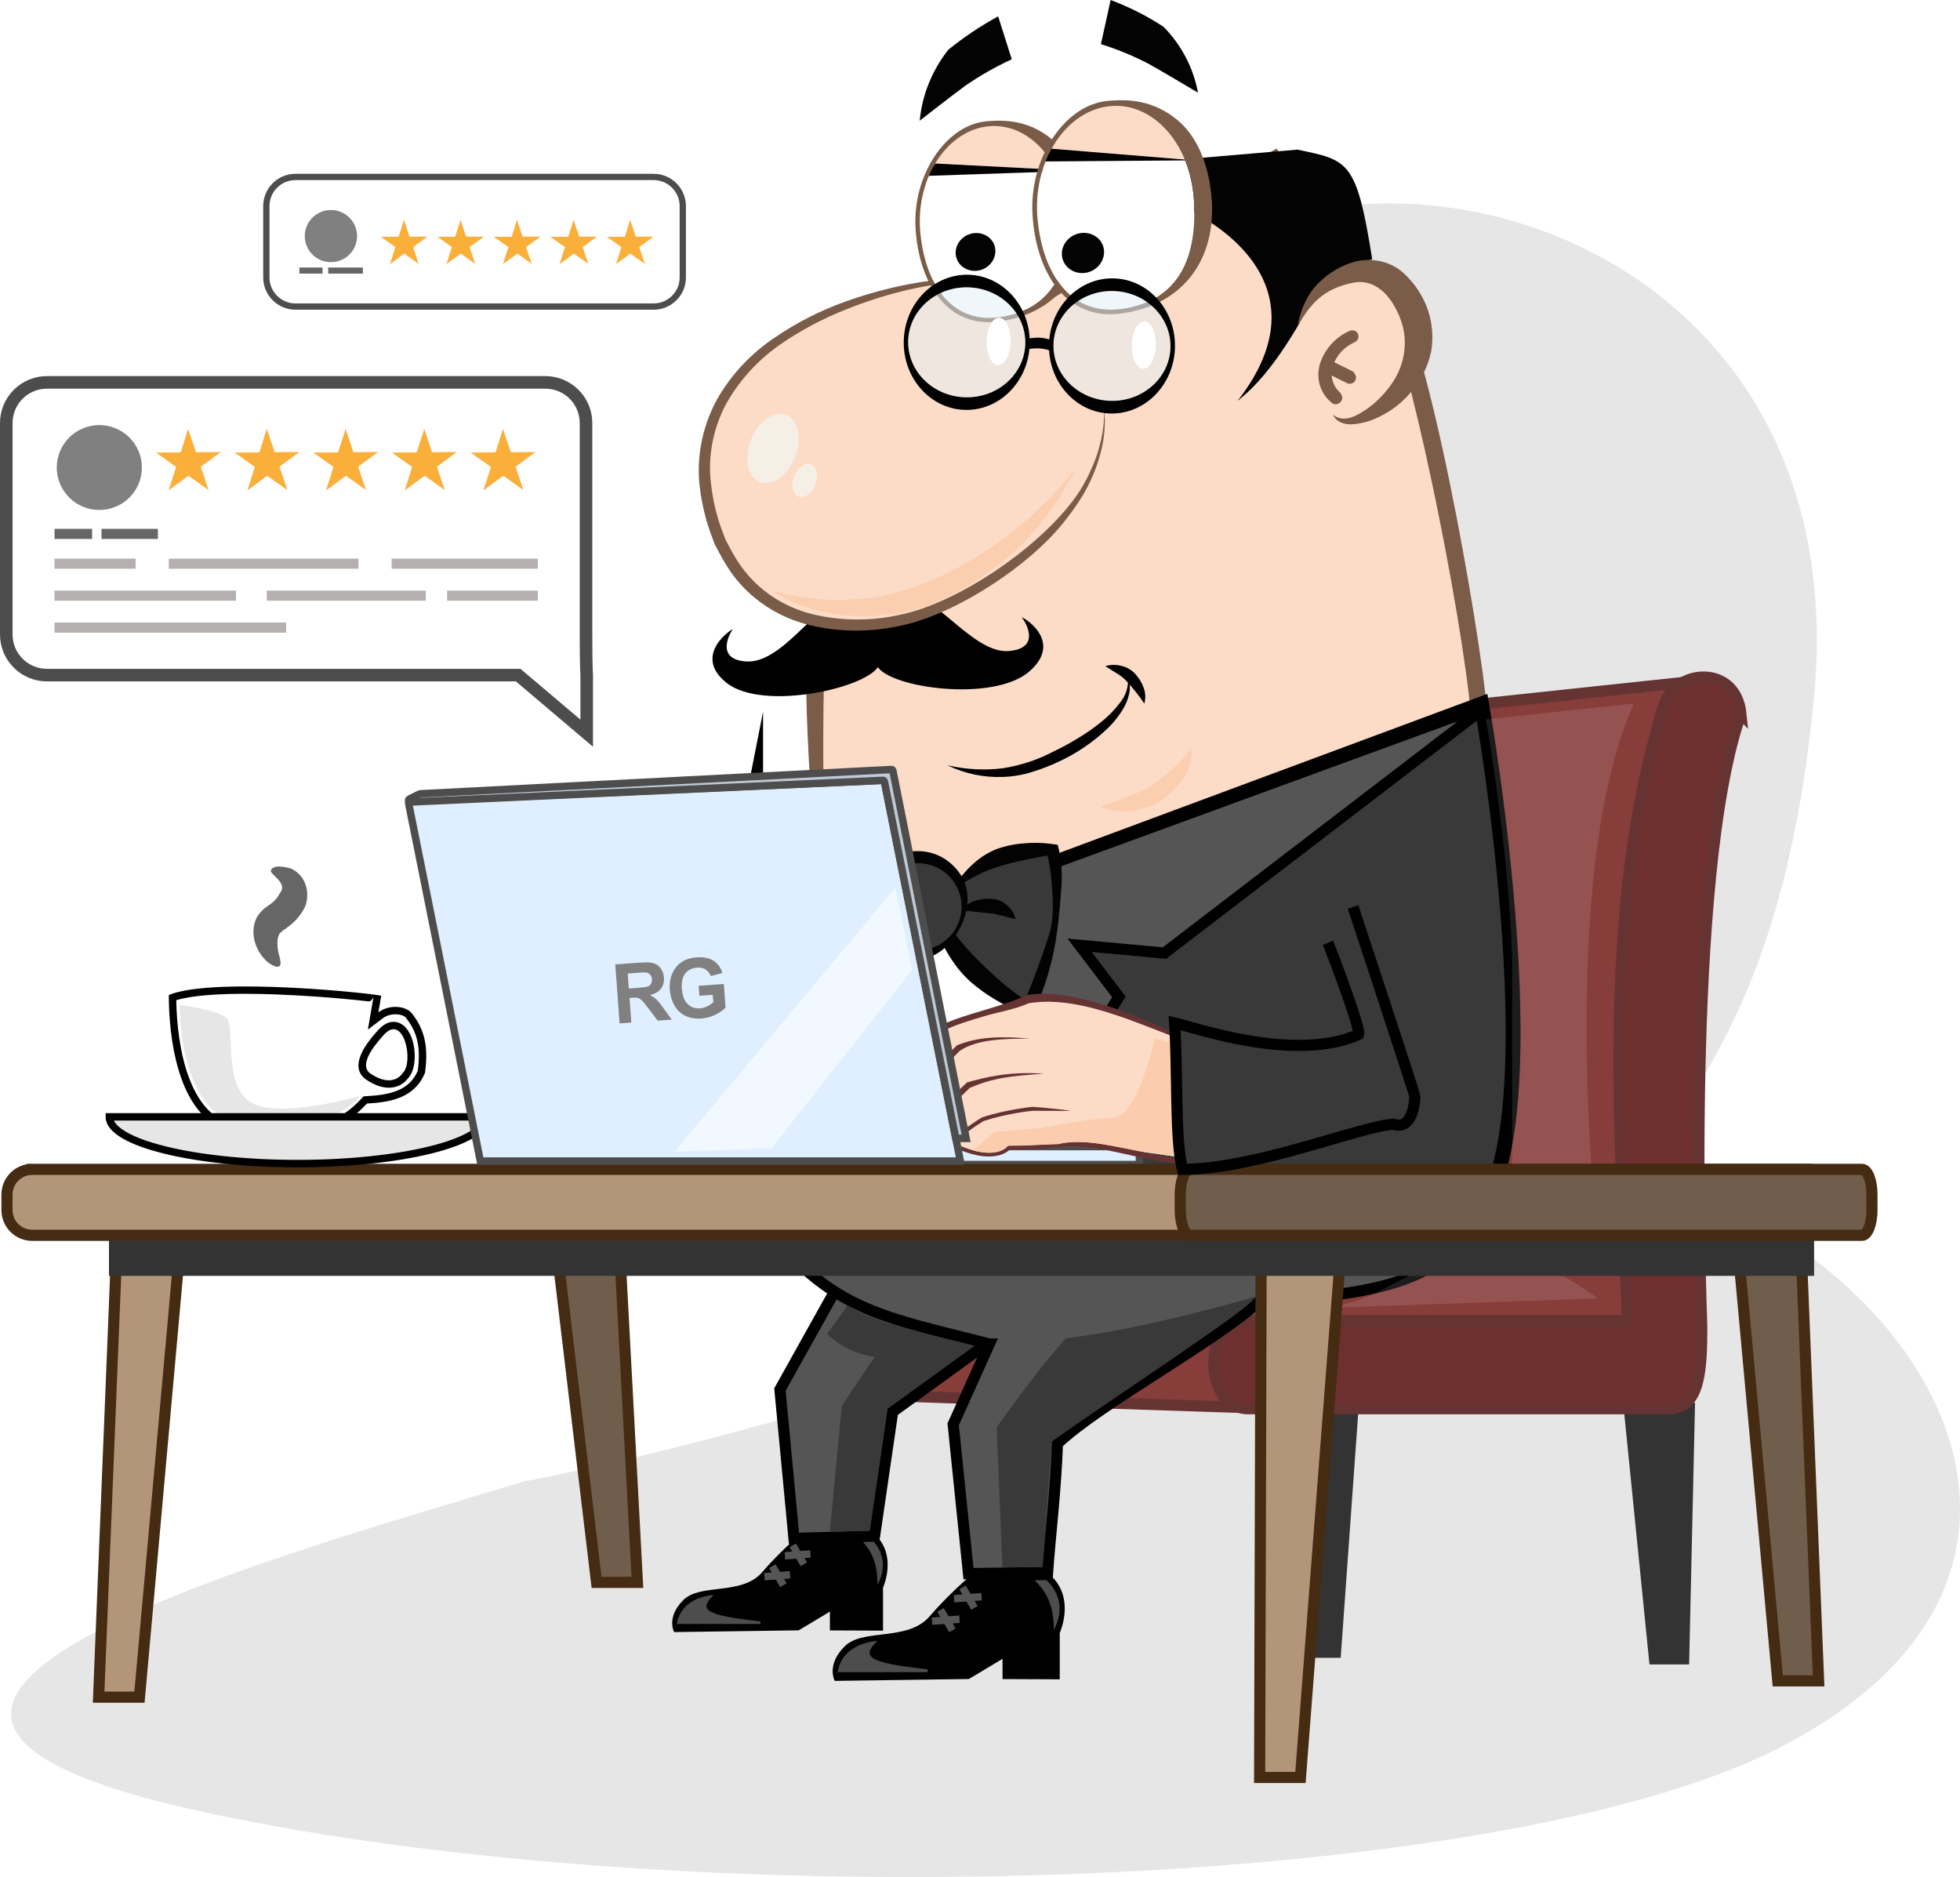 <?xml version="1.0" encoding="UTF-8"?>
<svg xmlns="http://www.w3.org/2000/svg" viewBox="0 0 1559.54 1493.44">
    <g>
        <g id="_1249448738912">
            <path d="m416.16,1178.87c-197.89,60.36-640.39,179.38-254.36,262.85,386.02,83.48,1024.69,65.33,1252.5-50.35,227.81-115.67,158.66-314.69-8.82-415.3-167.49-100.61,2.44-43.74,37.97-422.19,35.53-378.44-377.16-480.89-534.47-315.94-157.3,164.95-123.12,191.91-28.24,432.9,94.87,240.99,170.24,361.15,43.48,380.12s-306.27,89.08-508.06,127.91Z"
                  style="fill:#e6e6e6; fill-rule:evenodd; stroke-width:0px;"/>
            <path d="m689.37,1215.85h-46.74s-19.67,15.74-36,34.87-49.31,8.62-63.02,22.43c-13.72,13.8-7.21,25.4-7.21,25.4l99.08-1.38,24.86-14.9v14.95l42.27.18v-34.26s14.24-30.97-13.24-47.29Z"
                  style="fill-rule:evenodd; stroke-width:0px;"/>
            <path d="m698.23,1260.99c12.18-22.92-5.51-36.85-5.51-36.85h-8.71c9.25,9.24,14.12,18.42,14.22,36.85h0Z"
                  style="fill:#4d4d4d; fill-rule:evenodd; stroke-width:0px;"/>
            <path d="m604.12,1292.09h-65.59c3.67-22.19,29.3-23.06,29.3-23.06-11.88,11.72-7.36,16.11,36.4,20.86.59.06,1.02.57.99,1.16-.03.59-.51,1.04-1.1,1.04Z"
                  style="fill:#4d4d4d; fill-rule:evenodd; stroke-width:0px;"/>
            <line x1="630.8" y1="1229.5" x2="639.59" y2="1244.65"
                  style="fill:none; stroke:#565555; stroke-miterlimit:22.93; stroke-width:5.91px;"/>
            <line x1="624.52" y1="1237.85" x2="644.86" y2="1236.38"
                  style="fill:none; stroke:#565555; stroke-miterlimit:22.93; stroke-width:5.91px;"/>
            <line x1="614.53" y1="1246.11" x2="623.31" y2="1261.26"
                  style="fill:none; stroke:#565555; stroke-miterlimit:22.93; stroke-width:5.91px;"/>
            <line x1="608.25" y1="1254.46" x2="628.59" y2="1252.98"
                  style="fill:none; stroke:#565555; stroke-miterlimit:22.93; stroke-width:5.91px;"/>
            <polygon points="1024.3 1113.24 1081.5 1113.24 1066.77 1319.04 1035.23 1319.04 1024.3 1113.24"
                     style="fill:#333; fill-rule:evenodd; stroke-width:0px;"/>
            <polygon points="1291.52 1116.13 1348.72 1116.13 1344 1324.29 1312.46 1324.29 1291.52 1116.13"
                     style="fill:#333; fill-rule:evenodd; stroke-width:0px;"/>
            <polygon points="764.47 1075.97 821.67 1075.97 806.95 1281.77 775.41 1281.77 764.47 1075.97"
                     style="fill:#1a1a1a; fill-rule:evenodd; stroke-width:0px;"/>
            <polygon
                    points="1355.25 541.3 1130.51 565.24 1108.26 869.28 764.47 1080.71 1332.01 1080.71 1344.51 909.28 1355.25 541.3"
                    style="fill:#873d3a; fill-rule:evenodd; stroke:#633; stroke-miterlimit:22.93; stroke-width:8.86px;"/>
            <polygon points="1018.77 1120.85 680.76 1109.61 682.73 1040.81 1020.23 1050.86 1018.77 1120.85"
                     style="fill:#873d3a; fill-rule:evenodd; stroke:#633; stroke-miterlimit:22.93; stroke-width:8.86px;"/>
            <path d="m1385.27,568c-3.96-38.95-50.56-36.4-61.08-8.15-48.88,157.12-36.04,329.98-29.17,491.01h-301.87c-38.17,0-35,69.99,0,69.99h335c24.77,0,25.88-31.92,25.93-65.27-.33-13.77-14.32-358.74,31.19-487.58h0Z"
                  style="fill:#6d302e; fill-rule:evenodd; stroke:#633; stroke-miterlimit:22.93; stroke-width:8.86px;"/>
            <path d="m670.68,337.19l264.23-196.41,152.54,53.81c36.04,90.15,73.54,214.81,92.94,378.19-4.95,130.21,36.66,267.71-11.88,401.9-.38,41.18-246.81,100.24-363.17,83.63-82.71-11.8-202.12-35.27-230.58-136.36-.23-92.62,72.11-267.33,72.11-267.33,11.75-211.12,23.81-317.43,23.81-317.43h0Z"
                  style="fill:#fcdcc7; fill-rule:evenodd; stroke-width:0px;"/>
            <path d="m676.73,327.52l338.83-209.36,89.35,109.59c28.58,18.99,73.53,277.99,78.44,338.78,2.38,29.02,11.37,197.27,20.08,315.51,7.56,102.73-102.62,128.06-180.39,157.04-140.33,37.54-313,55.67-361.15-115.29l-.21-.76.58-7.99c-.55-221.89-52.95-415.88,10.37-583.03.23-1.17.48-2.33.72-3.49l3.38-1h0Zm338.62-197l-336.98,202.5c-38.89,139.7-19.6,441.85-9.67,579.82,29.94,163.38,210.62,158.74,351.71,116.37,68.81-27.19,177.89-56.35,171.26-146.32-1.8-24.4-14.92-274.19-20.96-311.71-7.83-86.67-50.79-297.38-73.22-338.44l-82.14-102.22h0Z"
                  style="fill:#7a5c48; stroke-width:0px;"/>
            <path d="m697.75,486.33c5.69-9.26,16.94-14.18,27.98-12.25,22.56,3.15,52.06,48.86,79.62,43.58,22.76-3.27,10.22-23.52,7.85-26.12-2.36-2.59,34.51,17.38,6.11,42.46-28.4,25.1-111.38,13.35-121.22-3.83-5.79-14-5.92-29.59-.34-43.84Z"
                  style="fill-rule:evenodd; stroke-width:0px;"/>
            <path d="m699.97,486.01c-6.36-9.14-18.53-13.07-29.69-9.55-22.21,5.05-49.04,53.02-77.84,49.72-23.25-2.23-11.49-22.81-9.57-25.2s-33.43,19.69-4.67,42.39c28.76,22.73,111.92,4.11,120.97-13.65,5.47-14.15,5.75-29.54.8-43.71h0Z"
                  style="fill-rule:evenodd; stroke-width:0px;"/>
            <path d="m794.86,225.83c-24.61-17.47-286.82,23.39-225.5,196.93,31.71,90.41,130.75,81.4,173.76,62.41,152.55-67.44,135.22-161.61,135.22-161.61l-83.48-97.73Zm0,0h0Z"
                  style="fill:#fcdcc7; fill-rule:evenodd; stroke-width:0px;"/>
            <path d="m794.86,225.83h0c-.19-.45-.42-.87-.68-1.28-2-.91-4.12-1.58-6.31-1.98-8.34-1.28-16.84-1.71-25.37-1.27-13.27.72-26.5,2.34-39.61,4.86-17,3.28-33.79,7.88-50.16,13.78-19.53,6.93-38.12,16.35-55.29,27.98-19.74,12.99-36.03,30.41-47.37,50.65-11.76,22.1-16.31,46.81-13.06,70.75,1.59,12.14,4.47,24.01,8.58,35.45l3.15,8.37c1.45,2.73,2.89,5.43,4.34,8.16,2.86,5.33,6.04,10.49,9.53,15.44,14.79,20.15,36.53,34.48,61.63,40.64,23.91,5.77,49.19,5.81,73.74.15,43.22-9.33,103.35-48.51,130.76-84.97,5.05-6.4,9.67-13.09,13.81-20.07,3.52-6.27,6.58-12.76,9.13-19.42,2.1-5.59,3.8-11.3,5.12-17.08,1.79-8.11,2.54-16.37,2.23-24.58-.09-2.94-.42-5.85-.93-8.73.36,2.98.49,6,.43,9-.32,8.07-1.61,16.12-3.85,24-1.51,5.6-3.48,11.11-5.88,16.47-2.71,6.35-5.94,12.53-9.64,18.46-27.71,42.5-96.09,89.2-143.78,98.68-23.01,5.02-46.63,4.8-68.98-.64-22.88-5.67-42.65-18.8-56.1-37.23-3.33-4.63-6.34-9.46-9.02-14.49-1.27-2.39-2.63-4.95-3.91-7.35l-3.15-8.38c-3.95-10.71-6.66-21.86-8.07-33.24-3.38-21.99.44-44.81,10.93-65.31,10.37-19.05,25.26-35.62,43.36-48.31,16.55-11.47,34.4-20.97,53.15-28.28,28.27-11.44,57.92-18.84,87.98-21.99,8.36-.92,16.75-.99,25.03-.19,2.23.24,4.4.73,6.48,1.48l.6,1.12,1.19-.63v-.02h-.01Z"
                  style="fill:#7a5c48; fill-rule:evenodd; stroke-width:0px;"/>
            <path d="m856.21,372.75l-2.13,2.57-5.97,6.86c-2.55,3.01-5.53,6.43-9.37,10.32l-5.89,6.2-6.73,6.66-7.5,6.87c-33.33,29.23-74.92,53.48-118.15,62.26-3.83.6-7.83,1.29-11.58,1.65-3.75.34-7.66.79-11.32.9-6.82.35-13.79.37-20.53.04l-9.36-.76-8.25-1.15c-5.21-.72-9.97-1.47-13.45-2.28-7.5-1.75-11.67-3.02-11.67-3.02,3.24,2.35,6.69,4.43,10.3,6.2,4.14,2.07,8.4,3.91,12.78,5.51,2.7,1.07,5.45,1.99,8.25,2.78,2.9.92,6.14,1.67,9.36,2.41,7.15,1.58,14.44,2.63,21.8,3.17,3.92.37,8.01.25,12.27.45,4.25.19,8.42-.59,12.86-.9,4.43-.3,8.76-1.17,13.28-1.73,26.36-3.28,63.56-24.49,85.34-43.36l5.03-4.12,4.69-4.34,4.42-4.4,4-4.4,7.67-8.58,6.56-8.21c3.75-4.96,7.22-10.09,10.39-15.38,2.63-3.92,5-7.98,7.07-12.17,2.21-3.22,4.14-6.57,5.83-10.05h0Z"
                  style="fill:#fbceaf; fill-rule:evenodd; stroke-width:0px;"/>
            <path d="m625.63,330.14c-9.67-3.83-22.24,5-28.07,19.72-5.82,14.72-2.71,29.76,6.96,33.59,9.67,3.83,22.24-5,28.07-19.72s2.72-29.76-6.96-33.59Z"
                  style="fill:#f6efe6; fill-rule:evenodd; stroke-width:0px;"/>
            <path d="m645.32,369.59c-4.6-1.81-10.58,2.41-13.36,9.44-2.77,7.03-1.3,14.2,3.29,16.02,4.6,1.81,10.58-2.41,13.36-9.44,2.77-7.03,1.3-14.2-3.29-16.02Z"
                  style="fill:#f6efe6; fill-rule:evenodd; stroke-width:0px;"/>
            <path d="m930.89,127.72s17.94,35.67,19.44,41.87c.06.27,111.08,51.1,34.43,149.27,29.82-23,52.16-66.43,68.46-96.39l38.61-16.29c-12.49-78.66-18.81-78.66-59.52-87.13l-101.42,8.67h0Z"
                  style="fill:#030304; fill-rule:evenodd; stroke-width:0px;"/>
            <g id="_1249452443104">
                <path d="m1033.91,255.64c5.7-20.27,54.01-72.3,84.95-18.32,37.86,62.98-39.39,115.47-56.19,94.84l-28.76-76.52h0Zm0,0h0Z"
                      style="fill:#fcdcc7; fill-rule:evenodd; stroke-width:0px;"/>
                <path id="_1"
                      d="m1033.91,255.64c5.7-20.27,54.01-72.3,84.95-18.32,37.86,62.98-39.39,115.47-56.19,94.84m-28.76-76.52h0Z"
                      style="fill:none; stroke:#000; stroke-miterlimit:22.93; stroke-width:.9px;"/>
                <path d="m1032.42,259.94c10.54-19.45,22.02-30.69,44.62-35.06,17.95-3.32,30.41,11.45,36.79,27.74,6.88,16.65,4.7,36-5.81,51.76-5.36,7.95-12.11,14.97-19.92,20.72-8.18,5.4-18.25,12.05-27.76,4.76,2.89,5.05,8.45,8.01,14.54,7.75,6.02-.25,11.98-1.53,17.65-3.78,11.35-4.56,21.49-11.78,29.46-21.01,8.38-9.58,14.18-21.01,16.76-33.13,2.08-12.4.75-24.91-3.79-36.27-4.44-11.01-11.5-20.71-20.68-28.29-10.53-7.93-24.58-10.36-37.89-6.51-11.88,3.71-22.55,10.76-30.66,20.23-6.55,7.68-11.36,19.23-13.31,31.09h0Z"
                      style="fill:#7a5c48; fill-rule:evenodd; stroke-width:0px;"/>
                <path d="m1065.45,320.82c2.4-1.41,3.3-4.39,1.99-6.66-.08-.17-.17-.3-.29-.45-.26-.54-.6-1.06-1.02-1.54-5.78-5.15-7.97-13.16-5.68-20.84,2.73-8.38,9.09-15.36,17.35-19.03,2.54-1.12,3.8-3.99,2.79-6.41-.02-.04-.02-.09-.05-.12-1.04-2.52-4.02-3.65-6.7-2.51-11.6,5.15-20.4,15.16-23.79,27.06-3.09,11.58.83,23.47,10.07,30.54,1.54,1.09,3.67,1.05,5.33-.04h0Z"
                      style="fill:#7a5c48; fill-rule:evenodd; stroke-width:0px;"/>
                <path d="m1076.37,304.79c2.4-1.41,3.29-4.38,1.99-6.65-.05-.07-.1-.16-.15-.22-.34-.82-.83-1.57-1.45-2.2l-19.04-9.5c-2.37-1.19-5.39-.24-6.77,2.16-.04.05-.07.12-.11.17-1.38,2.46-.61,5.4,1.75,6.72h0l19.04,9.5c1.43.77,3.2.79,4.74.02h0Z"
                      style="fill:#7a5c48; fill-rule:evenodd; stroke-width:0px;"/>
            </g>
            <path d="m900.07,645.36c8.67-.91,17.06-3.97,24.33-8.87,7.08-4.73,13.09-10.84,17.6-17.9,4.64-7.09,6.74-15.35,5.99-23.47-4.32,6.11-9.37,11.72-15.07,16.7-5.22,4.78-10.82,9.19-16.75,13.13-5.9,3.65-12.19,6.62-18.78,8.85-6.59,3.12-14,5.16-21.94,8.01,7.61,3.31,16.12,4.53,24.62,3.55Z"
                  style="fill:#fbceaf; fill-rule:evenodd; stroke-width:0px;"/>
            <path d="m731.99,181.85c2.96,41.57,23.16,75.89,63.26,70.56,43.78-6.25,56.71-39.56,54.15-81.55-2.56-41.98-30.54-73.53-62.83-70.38-32.29,3.16-57.06,39.58-54.58,81.37Z"
                  style="fill:#fff; fill-rule:evenodd; stroke-width:0px;"/>
            <path d="m781.6,214.42c8.25-3.24,12.47-12.15,9.43-19.88-3.12-7.63-12.2-11.17-20.36-7.96-8.14,3.2-12.3,11.98-9.3,19.61h0c3,7.66,12.02,11.33,20.23,8.23Z"
                  style="fill:#030304; fill-rule:evenodd; stroke-width:0px;"/>
            <path d="m840.44,135.06c-13.83-23.4-28.03-36.94-53.81-34.6-17.37,1.69-32.56,13.02-42.51,29.64l96.32,4.96h0Z"
                  style="fill:#fcdcc7; fill-rule:evenodd; stroke-width:0px;"/>
            <polygon points="744.12 130.1 737.48 139.93 856.49 135.9 744.12 130.1"
                     style="fill-rule:evenodd; stroke-width:0px;"/>
            <path d="m728.51,181.51c2.36,42.06,24.34,80.59,67.37,74.11,42.39-5.95,69.37-36.68,66.99-83.45-1.39-22.92-8.78-47.16-25.81-61.3-18.73-15.55-38.12-15.63-52.44-14.33-32.29,3.15-58.59,43.18-56.11,84.97h0Zm3.51.33c2.96,41.57,23.16,75.89,63.25,70.57,43.79-6.26,56.72-39.57,54.16-81.55-2.56-41.99-30.54-73.53-62.83-70.38-32.29,3.15-57.06,39.58-54.58,81.36Z"
                  style="fill:#7a5c48; fill-rule:evenodd; stroke-width:0px;"/>
            <path d="m825.29,170.9c3.13,44.15,24.6,80.61,67.19,74.95,46.5-6.64,60.24-42.02,57.52-86.63-2.72-44.6-32.44-78.1-66.74-74.76-34.3,3.35-60.61,42.05-57.97,86.44Z"
                  style="fill:#fff; fill-rule:evenodd; stroke-width:0px;"/>
            <path d="m867.44,216.1c8.76-3.44,13.24-12.9,10.01-21.11-3.31-8.1-12.95-11.86-21.63-8.46-8.64,3.4-13.07,12.73-9.88,20.84h0c3.2,8.13,12.78,12.03,21.5,8.73h0Z"
                  style="fill:#030304; fill-rule:evenodd; stroke-width:0px;"/>
            <path d="m942.73,126.97c-11.31-27.35-34.14-44.98-59.47-42.51-19.53,1.91-36.47,15.28-46.95,34.64l106.42,7.87h0Z"
                  style="fill:#fcdcc7; fill-rule:evenodd; stroke-width:0px;"/>
            <polygon points="835.98 118.27 829.98 128.47 950.09 127.57 835.98 118.27"
                     style="fill-rule:evenodd; stroke-width:0px;"/>
            <path d="m821.55,170.54c2.51,44.68,25.86,85.61,71.57,78.72,45.03-6.31,73.68-38.96,71.17-88.64-1.49-24.34-9.33-50.1-27.42-65.12-19.9-16.51-40.5-16.6-55.72-15.22-34.3,3.35-62.23,45.87-59.6,90.26h0Zm3.74.36c3.13,44.15,24.6,80.61,67.19,74.95,46.5-6.64,60.24-42.02,57.52-86.63-2.72-44.6-32.44-78.1-66.74-74.76-34.3,3.35-60.61,42.05-57.97,86.44Z"
                  style="fill:#7a5c48; fill-rule:evenodd; stroke-width:0px;"/>
            <path d="m835.31,278.92l1.46-8.33c-7.21-2.24-10.82-2.41-18.34-1.25l.27,8.39c5.48-.94,11.35-.76,16.61,1.19Z"
                  style="fill:#030304; fill-rule:evenodd; stroke-width:0px;"/>
            <g id="_1249452438048">
                <path d="m931.36,276.4c.6-24.14-19.77-44.23-45.49-44.87s-47.05,18.41-47.65,42.55,19.76,44.23,45.48,44.87,47.06-18.41,47.66-42.55Z"
                      style="fill:rgba(224,241,248,.5); fill-rule:evenodd; stroke-width:0px;"/>
                <path d="m919.68,274.75c.26-10.4-3.81-18.94-9.08-19.07-5.28-.13-9.77,8.19-10.03,18.59s3.81,18.94,9.09,19.07c5.27.13,9.76-8.2,10.02-18.59Z"
                      style="fill:#fff; fill-rule:evenodd; stroke-width:0px;"/>
                <path d="m921.11,238.05c8.86,9.96,14.15,23.56,13.79,38.44-.37,14.87-6.34,28.19-15.69,37.7-9.3,9.47-21.96,15.15-35.76,14.81s-26.16-6.65-34.98-16.57c-8.86-9.96-14.16-23.56-13.79-38.44.37-14.87,6.34-28.19,15.68-37.7,9.31-9.47,21.97-15.15,35.76-14.81,13.8.34,26.16,6.65,34.99,16.57h0Zm10.25,38.35c.6-24.14-19.77-44.23-45.49-44.87s-47.05,18.41-47.65,42.55,19.76,44.23,45.48,44.87,47.06-18.41,47.66-42.55Z"
                      style="stroke-width:0px;"/>
            </g>
            <g id="_1249452437120">
                <path d="m805.54,235.17c8.86,9.97,14.16,23.57,13.79,38.44-.37,14.88-6.34,28.2-15.69,37.71-9.3,9.46-21.96,15.15-35.76,14.81-13.8-.35-26.16-6.65-34.98-16.57-8.86-9.97-14.16-23.56-13.79-38.44s6.34-28.2,15.68-37.71c9.31-9.46,21.97-15.15,35.77-14.81,13.8.35,26.15,6.66,34.98,16.57h0Zm10.25,38.35c.6-24.14-19.76-44.22-45.48-44.86-25.72-.64-47.06,18.41-47.66,42.55s19.76,44.22,45.48,44.86c25.72.64,47.06-18.41,47.66-42.55h0Z"
                      style="stroke-width:0px;"/>
                <path d="m815.79,273.52c.6-24.14-19.76-44.22-45.48-44.86-25.72-.64-47.06,18.41-47.66,42.55s19.76,44.22,45.48,44.86c25.72.64,47.06-18.41,47.66-42.55h0Z"
                      style="fill:rgba(224,241,248,.5); fill-rule:evenodd; stroke-width:0px;"/>
                <path d="m804.11,271.87c.26-10.39-3.81-18.93-9.08-19.06-5.28-.13-9.77,8.19-10.02,18.59-.26,10.39,3.81,18.93,9.08,19.06,5.28.13,9.76-8.19,10.02-18.59Z"
                      style="fill:#fff; fill-rule:evenodd; stroke-width:0px;"/>
            </g>
            <path d="m601.25,626.47l112.02,106.58,465.58-172.96s62.87,355.07-10.34,414.59c-35.25,28.66-500.96,47.04-589.53-47.18,1.86-62.46,2.5-201.13,22.27-301.03h0Z"
                  style="fill:#393939; fill-rule:evenodd; stroke:#000; stroke-miterlimit:22.93; stroke-width:11.81px;"/>
            <path d="m794.21,13.01l10.84,34.16c-12.93,5.96-25.31,13.01-36.99,21.05-8.93,6.49-36.24,27.81-36.24,27.81,1.83-20.27,9.71-39.84,22.7-56.43,12.36-10.02,25.66-18.92,39.69-26.59h0Z"
                  style="fill:#030304; fill-rule:evenodd; stroke-width:0px;"/>
            <path d="m883.7,0l-7.71,35.12c13.37,4.18,26.27,9.53,38.55,15.99,9.54,5.27,38.66,22.62,38.66,22.62-3.6-19.65-13.09-37.83-27.37-52.41-13.11-8.59-27.25-15.73-42.13-21.32h0Z"
                  style="fill:#030304; fill-rule:evenodd; stroke-width:0px;"/>
            <path d="m814.36,994.83c-70.23-2.66-134.14-17.25-165.9-29.53l-8.98-279.48,73.86,46.03,105.58-21.64-4.56,284.62h0Z"
                  style="fill:#fff; fill-rule:evenodd; stroke:#000; stroke-miterlimit:22.93; stroke-width:8.86px;"/>
            <path d="m817.57,910.31l72.7-117.14-31.24-41.08,67.51,6.21,252.86-193.78c.47-.36.77-.88.57-1.44-.19-.55-.78-.92-1.34-.77l-363.75,132.99.39,214.62c-.01.58.4,1.09.98,1.19s1.01-.3,1.32-.8h0Z"
                  style="fill:#565555; fill-rule:evenodd; stroke:#000; stroke-miterlimit:22.93; stroke-width:8.86px;"/>
            <polygon
                    points="601.25 626.47 584.47 703.74 614.37 719.91 588.14 740.91 645.93 886.59 650.7 673.52 601.25 626.47"
                    style="fill:#565555; fill-rule:evenodd; stroke:#000; stroke-miterlimit:22.93; stroke-width:8.86px;"/>
            <path d="m703.87,702.55c-6.34-11.15-14.59-21.11-24.38-29.4-11.93-8.07-24.55-15.05-37.74-20.85,0,0-18.37,21.93-20.16,68.87-1.41,37.08,25.29,80.89,25.29,80.89,12.66-9.64,24.07-20.84,33.95-33.33,13.45-17.03,22.94-31.34,22.94-31.34l.1-34.84Z"
                  style="fill:#393939; fill-rule:evenodd; stroke-width:0px;"/>
            <path d="m760.8,704.71c9.14-9.01,19.78-16.34,31.46-21.66,16.26-6.23,43.67-4.19,43.67-4.19,6.31,21.78,6.84,44.84,1.55,66.89-5.08,18.48-12.27,36.32-21.44,53.16-14.49-7.71-28.15-16.89-40.76-27.4-9.93-9.51-17.99-20.81-23.76-33.29l9.28-33.51h0Z"
                  style="fill:#393939; fill-rule:evenodd; stroke-width:0px;"/>
            <path d="m695.3,724.91c.64,9.95,4.02,19.53,9.77,27.68,7.07,8.83,18.51,12.95,29.59,10.66,10.31-2.68,19.22-9.14,24.96-18.12,5.97-8.04,9.52-17.62,10.23-27.62.32-5.37-.53-10.75-2.5-15.76-2.12-5.15-5.36-9.77-9.49-13.52-8.42-8.1-20-12.07-31.63-10.85-5.7.69-11.17,2.66-16,5.77-4.66,3.1-8.41,7.37-10.88,12.39-4.09,9.21-5.5,19.39-4.05,29.37h0Zm1.75.07c-.39-4.4.57-8.81,2.76-12.64,2.11-3.73,5.13-6.88,8.77-9.14,3.11-1.97,6.46-3.57,9.95-4.77,3.14-1.18,6.43-1.88,9.78-2.08,6.72-.56,13.44,1.11,19.11,4.76,6.09,4.27,10.63,10.39,12.97,17.45,2.65,8.08.69,16.97-5.1,23.19-2.87,2.97-6.52,5.08-10.52,6.09-3.7.92-7.53,1.23-11.33.91-7.21-.44-14.32-2.03-21.04-4.71-3.9-1.56-7.37-4.02-10.14-7.17-2.98-3.38-4.81-7.63-5.2-12.13v.24s-.01,0-.01,0Z"
                  style="fill:#030304; fill-rule:evenodd; stroke-width:0px;"/>
            <path d="m704.75,702.29c-2.07-6.86-5.07-13.41-8.91-19.46-3.8-6.33-8.67-11.96-14.39-16.63-5.58-4.46-11.53-8.42-17.79-11.85-6.06-3.51-12.43-6.47-19.02-8.84l-5.77-2.03-2.84,4.04c-2.14,3.12-3.93,6.46-5.35,9.97-1.35,3.26-2.5,6.59-3.48,9.98-1.81,6.61-3.27,13.3-4.39,20.07-2.43,13.27-4.07,26.69-4.91,40.15.09,13.74,2.11,27.4,6,40.57,3.95,13.22,9.35,25.96,16.1,37.98l4.15,7.65,7.75-5.21c6.34-4.29,12.39-9.03,18.07-14.16,5.62-5.05,10.8-10.56,15.49-16.49,4.53-5.83,8.76-11.9,12.67-18.17,4.04-6.16,7.61-12.52,11.08-19.11l1.13-2.18.05-1.22c-1.21-11.78-3.09-23.49-5.64-35.06h0Zm-1.7.46c-2.51,12.13-4.22,23.23-5.47,34.59l1.01-3.41-25.96,33.37c-5.8,6.6-19.3,25.18-23.72,28.95-7.67-12.39-22.03-54.2-24.05-68.75-1.19-12.91.16-25.93,3.97-38.33.83-2.63,12.29-31.79,12.96-32.51,10.41,5.83,21.13,14.57,31.46,20.64,5.43,3.24,10.49,7.08,15.06,11.45,5.22,4.28,10.05,9.44,14.74,14h0Z"
                  style="fill:#030304; fill-rule:evenodd; stroke-width:0px;"/>
            <path d="m761.54,705.15c5.97-3.1,11.95-6.8,17.91-9.73,13.99-7.37,38.14-11.75,53.81-14.72,3.06,7.44,4.83,35.02,4.42,44.24-.2,5.07-.82,10.11-1.86,15.07-2.22,8.56-16.49,48.87-20.36,55.42-15.45-9.58-46.91-38.33-57.8-55.87h0c1.58-10.7,3-22.04,3.88-34.41h0Zm-1.49-.87c-5.49,10.48-10.37,21.27-14.62,32.31l-.64,1.55.9,2.55c2.71,7.69,6.37,15.02,10.87,21.82,4.38,6.95,9.71,13.28,15.83,18.78,5.98,5.22,12.44,9.87,19.29,13.89,6.75,4,13.39,7.65,20.51,11.08l7.7,3.68,3.42-7.01c4.65-9.66,8.43-19.74,11.26-30.09,2.95-10.35,5.13-20.9,6.52-31.57,1.45-10.58,2.38-21.08,3.14-31.8,1.18-11.09.64-22.29-1.6-33.22l-1.02-4.13-5.4-.73c-7.17-.94-14.43-1.06-21.63-.35-7.45.52-14.79,2.07-21.81,4.6-6.99,2.83-13.39,6.93-18.88,12.09-5.34,4.86-10,10.42-13.84,16.55h0Z"
                  style="fill:#030304; fill-rule:evenodd; stroke-width:0px;"/>
            <path d="m764.97,717.99c-1.88-19.01-18.79-32.9-37.77-31.03-18.98,1.88-32.84,18.81-30.96,37.83,1.88,19.01,18.79,32.9,37.77,31.02,18.98-1.87,32.84-18.81,30.96-37.82h0Z"
                  style="fill:#393939; fill-rule:evenodd; stroke-width:0px;"/>
            <path d="m765.01,724.75c3.9-.01,7.8.23,11.66.74l10.54,1.16c1.99.07,3.04.11,4.54.58,1.5.47,3.01.7,4.69,1.12,3.42.89,7.06,2.02,11.59,2.83-1.04-4.39-3.5-8.31-7.01-11.14-1.7-1.48-3.63-2.68-5.71-3.55-2.23-.84-4.58-1.3-6.96-1.37-4.32-.3-8.66.27-12.75,1.68-4.38,1.27-8.15,4.1-10.59,7.95h0Z"
                  style="fill:#030304; fill-rule:evenodd; stroke-width:0px;"/>
            <path d="m696.29,718.87c-2.24-3.93-5.82-6.91-10.09-8.4-4.04-1.54-8.34-2.26-12.67-2.12-2.37,0-4.74.38-7,1.14-2.16.79-4.18,1.91-5.97,3.34-3.6,2.71-6.2,6.54-7.38,10.89,4.58-.64,8.31-1.67,11.78-2.42,1.71-.34,3.31-.75,4.78-.93,1.46-.17,2.58-.31,4.52-.41l10.32-.77c3.9-.37,7.81-.48,11.71-.32h0Z"
                  style="fill:#030304; fill-rule:evenodd; stroke-width:0px;"/>
            <path d="m753.85,608.86c14.35,3.38,29.18,4.21,43.82,2.44,14.33-2.2,28.2-6.79,41.01-13.59,6.61-3.14,13.04-6.64,19.26-10.49,6.24-3.75,12.22-7.92,17.88-12.48,5.7-4.46,10.79-9.64,15.15-15.4,4.69-5.57,7.05-12.74,6.57-20.01,1.41,3.63,1.81,7.58,1.15,11.42-.69,3.87-1.99,7.61-3.82,11.09-3.74,6.83-8.54,13.02-14.23,18.35-11.2,10.53-24.01,19.21-37.94,25.71-6.95,3.29-14.13,6.06-21.48,8.3-7.43,2.35-15.14,3.67-22.92,3.94-15.36.67-30.65-2.52-44.45-9.28h0Z"
                  style="fill-rule:evenodd; stroke-width:0px;"/>
            <path d="m910.48,559.78c-2.08-3.21-4.34-6.3-6.75-9.26-2.25-2.8-4.57-5.46-6.92-8.09-2.16-2.44-4.68-4.53-7.47-6.21l-9.84-6.19c4.06-1.24,8.38-1.34,12.49-.3,4.46.95,8.5,3.3,11.54,6.7,2.83,3.14,5.02,6.8,6.45,10.77,1.53,4.03,1.7,8.44.5,12.58Z"
                  style="fill-rule:evenodd; stroke-width:0px;"/>
            <path d="m791.03,1064.83s-45.93-70.89-118.53-52.32l-51.92,93.06,11.18,118.44,64.1-1.82,14.44-98.95,80.73-58.41Z"
                  style="fill:#565555; fill-rule:evenodd; stroke:#000; stroke-miterlimit:22.93; stroke-width:8.86px;"/>
            <path d="m787.22,1069.31c-9.6,21.3-19.2,42.6-28.79,63.9,4.06,39.61,8.12,79.22,12.18,118.83,20.98-.32,41.97-.64,62.95-.96,1.94-28.48,6.53-64.71,7.82-102.47,34.74-32.87,127.23-81.74,161.96-114.61,92.86-2.28,147.51-16.88,173.69-64.99.49-.89.43-1.99-.27-2.77-.69-.78-1.8-1-2.73-.57-70.8,32.48-469.45,48.79-593.34-35.06-.88-.6-2.35-.49-3.15.22-.81.72-.88,1.91-.29,2.76,74.93,107.84,105.42,109.16,209.97,135.72h0Z"
                  style="fill:#565555; fill-rule:evenodd; stroke:#000; stroke-miterlimit:22.93; stroke-width:8.86px;"/>
            <path d="m828.96,1248.29h-50.34s-21.18,16.96-38.77,37.56c-17.59,20.6-53.12,9.29-67.89,24.16s-7.77,27.36-7.77,27.36l106.73-1.48,26.78-16.05v16.1l45.53.19v-36.9s15.34-33.36-14.27-50.94Z"
                  style="fill-rule:evenodd; stroke-width:0px;"/>
            <path d="m838.51,1296.91c13.12-24.69-5.94-39.69-5.94-39.69h-9.37c9.96,9.95,15.2,19.85,15.31,39.69h0Z"
                  style="fill:#4d4d4d; fill-rule:evenodd; stroke-width:0px;"/>
            <path d="m737.14,1330.42h-70.65c3.96-23.91,31.56-24.84,31.56-24.84-12.8,12.62-7.92,17.34,39.21,22.46.64.07,1.1.62,1.07,1.25-.04.63-.56,1.13-1.19,1.13Z"
                  style="fill:#4d4d4d; fill-rule:evenodd; stroke-width:0px;"/>
            <line x1="765.88" y1="1263" x2="775.34" y2="1279.32"
                  style="fill:none; stroke:#565555; stroke-miterlimit:22.93; stroke-width:5.91px;"/>
            <line x1="759.12" y1="1271.99" x2="781.02" y2="1270.4"
                  style="fill:none; stroke:#565555; stroke-miterlimit:22.93; stroke-width:5.91px;"/>
            <line x1="748.35" y1="1280.89" x2="757.82" y2="1297.21"
                  style="fill:none; stroke:#565555; stroke-miterlimit:22.93; stroke-width:5.91px;"/>
            <line x1="741.59" y1="1289.88" x2="763.49" y2="1288.29"
                  style="fill:none; stroke:#565555; stroke-miterlimit:22.93; stroke-width:5.91px;"/>
            <path d="m1300.13,559.66l-117.77,12.75s20.79,119.75,20.79,201v171.25c0,42.43,48.81,60.31,68.38,45,0,0-33.72-291.25,28.6-430h0Z"
                  style="fill:rgba(255,255,255,.11); fill-rule:evenodd; stroke-width:0px;"/>
            <path d="m1271.53,1033.1s-65.29-49.18-102.79-38.03c-37.5,11.16-63.62,30.33-84.37,38.03-20.76,7.71-32.87,7.71-32.87,7.71l220.03-7.71Z"
                  style="fill:rgba(255,255,255,.11); fill-rule:evenodd; stroke-width:0px;"/>
            <path d="m905.81,910.2l-186.52-14.86-3.12,16.92,189.42-.04c.53,0,.96-.39,1.02-.91.05-.52-.3-1.07-.8-1.11Z"
                  style="fill:#969ea8; fill-rule:evenodd; stroke:#4d4d4d; stroke-miterlimit:22.93; stroke-width:5.91px;"/>
            <polygon points="719.03 926.55 906.61 926.55 906.61 912.28 716.17 912.26 719.03 926.55"
                     style="fill:#e0efff; fill-rule:evenodd; stroke:#4d4d4d; stroke-miterlimit:22.93; stroke-width:5.91px;"/>
            <polygon points="1003.47 990.3 1067.09 993.22 1034.76 1414.23 1002.26 1414.23 1003.47 990.3"
                     style="fill:#b39579; fill-rule:evenodd; stroke:#452b12; stroke-miterlimit:22.93; stroke-width:8.86px;"/>
            <polygon points="1432.5 978.4 1381.57 978.4 1414.53 1337.37 1447.03 1337.37 1432.5 978.4"
                     style="fill:#705d4c; fill-rule:evenodd; stroke:#452b12; stroke-miterlimit:22.93; stroke-width:8.86px;"/>
            <polygon points="93.47 978.82 144.41 978.82 110.97 1350.33 78.47 1350.33 93.47 978.82"
                     style="fill:#b39579; fill-rule:evenodd; stroke:#452b12; stroke-miterlimit:22.93; stroke-width:8.86px;"/>
            <polygon points="492.18 978.4 441.24 978.4 474.68 1259.01 507.18 1259.01 492.18 978.4"
                     style="fill:#705d4c; fill-rule:evenodd; stroke:#452b12; stroke-miterlimit:22.93; stroke-width:8.86px;"/>
            <polygon points="86.71 976.07 1443.45 976.07 1443.45 1015.13 86.71 1015.13 86.71 976.07"
                     style="fill:#333; fill-rule:evenodd; stroke-width:0px;"/>
            <path d="m25.63,930.38h1414.17c11.06,0,20.08,9.05,20.08,20.08v12.34c0,11.03-9.05,20.08-20.08,20.08H25.63c-11.04,0-20.08-9.02-20.08-20.08v-12.34c0-11.06,9.02-20.08,20.08-20.08h0Z"
                  style="fill:#b39579; fill-rule:evenodd; stroke:#452b12; stroke-miterlimit:22.93; stroke-width:8.86px;"/>
            <path d="m947,930.38h534.6c4.34,0,7.89,9.02,7.89,20.08v12.34c0,11.06-3.55,20.08-7.89,20.08h-534.6c-4.35,0-7.9-9.02-7.9-20.08v-12.34c0-11.06,3.55-20.08,7.9-20.08Z"
                  style="fill:#705d4c; fill-rule:evenodd; stroke:#452b12; stroke-miterlimit:22.93; stroke-width:8.86px;"/>
            <path d="m674.35,1038.72c22.5,15.47,91.53,28.84,100.9,32.11l-69.07,49.92-14.2,97.17-31.71.82,9.55-100.25s24.37-36.58,26.34-38.82c-25.23-3.7-38-18.48-38-18.48l16.19-22.47h0Z"
                  style="fill:#393939; fill-rule:evenodd; stroke-width:0px;"/>
            <path d="m998.99,1031.74s-93,26.95-150.71,32.89c-24.11,26.45-55.21,71.03-55.21,71.03l4.53,111.46,31.99-.31,7.22-99.82c54.06-38.42,158.72-106.11,162.18-115.25h0Z"
                  style="fill:#393939; fill-rule:evenodd; stroke-width:0px;"/>
            <path d="m950.09,831.5s-82.57-46.95-129.7-38.59c-21.58,9.93-51.22,15.28-67.29,23.58-28.92,26.9-45.86,51.66-38.15,76.69.63,2.26,2.22,6.06,5.97,7.06,8.79,2.36,16.07,9.84,21.25,12.95,2.05,1.99,112.98-3.96,112.98-3.96l100.76,13.79-5.82-91.52h0Z"
                  style="fill:#fcdcc7; fill-rule:evenodd; stroke-width:0px;"/>
            <path d="m854.55,909.31c-18.42,4.12-51.81,3.8-51.81,3.8,0,0-10.48,13.82-44.28-2.17,2.21-4.76,8.64-11.42,23.6-20.46,19.27-6.35,39.5-8.27,39.5-8.27l27.18,3.99,5.81,23.11Z"
                  style="fill:#fcdcc7; fill-rule:evenodd; stroke-width:0px;"/>
            <path d="m850.96,883.88l-29.43-.1c-2.05.21-20.79,2.22-38.82,8.13-6.73,4.08-11.7,7.66-15.3,10.78-3.37,2.92-5.52,5.42-6.79,7.53,31.47,14.37,40.87,1.97,40.89,1.94l.48-.61h.77c18.7.42,36.31-2.23,53.69-1.07l-1.57.35c-17.03,3.81-46.59,3.86-51.46,3.85-2.62,2.61-15.03,12.14-45.62-2.33l-1.4-.66.65-1.4c1.27-2.75,3.82-6.05,8.32-9.96,3.76-3.26,8.92-6.97,15.88-11.18l.15-.09.17-.06c19.42-6.4,39.78-8.33,39.83-8.33l.19-.03c8.98.51,34.38,3.25,29.37,3.24h0Z"
                  style="fill:#633; stroke-width:0px;"/>
            <path d="m819.03,826.37c-21.37.06-41.69.63-55.33,9.68l-43.97,44.18c-1.21,2.32-9.05,18.79,10.23,20.25l-.33,4.65c-28.07-2.12-13.91-27.36-13.87-27.43l.15-.28c15.23-15.17,30.36-30.48,45.52-45.73,17.32-6.98,35.19-7.35,57.6-5.32h0Z"
                  style="fill:#633; stroke-width:0px;"/>
            <path d="m830.45,854.32c-26.39,1.7-40.64,3.42-58.79,11.24l-39.01,37.45c.83,1.21,2.33,3.05,4.55,4.8,3.38,2.66,8.38,4.95,15.08,4.01,2.23-.31,4.67-.97,7.29-2.1l1.83,4.31c-3.04,1.3-5.87,2.07-8.48,2.43-8.24,1.15-14.42-1.69-18.6-4.98s-6.44-7.18-6.74-7.88l-.57-1.66c14.14-13.56,28.3-27.12,42.41-40.72,14.52-4.07,33.48-8.99,61.03-6.9h0Z"
                  style="fill:#633; stroke-width:0px;"/>
            <path d="m818.44,798.24c-10.83,4.95-23.26,6.71-35.34,10.32-11.86,3.54-23.07,6.89-30.93,10.89-14.17,13.21-25.39,25.86-32.11,38.22-6.58,12.13-8.8,23.99-5.15,35.84l-4.48,1.38c-4.06-13.18-1.66-26.22,5.52-39.45,7.02-12.92,18.64-26.03,33.28-39.64l.24-.23.27-.14c8.21-4.24,19.78-7.69,32.03-11.35,12.01-3.59,24.71-7.38,35.37-12.28l.27-.13.29-.05c47.95-8.5,136.17,40.16,136.42,40.3-35.09-10.28-90.53-41.44-135.68-33.68h0Zm23.71,112c30.58-8.01,80.4,15.06,114.96,11.25-.1,1.91,1.6,5.73-.32,5.75-39.48.39-77.29-17.01-108.77-15.15l-5.87-1.85Z"
                  style="fill:#633; stroke-width:0px;"/>
            <path d="m918.83,826.06s-13.3,62.43-32.8,63.12c-19.51.69-58.03,8.32-58.03,8.32l-36.74,2.99-16.92,14.8s19.44,6.23,27.65-3.74c4.69.08,40.16-1.31,40.16-1.31,0,0,14.69-4.26,41.97,1.27,27.28,5.54,58.21,9.65,58.21,9.65,0,0-9.97-72.26-8.52-90.58l-14.98-4.52h0Z"
                  style="fill:#fbcdae; fill-rule:evenodd; stroke-width:0px;"/>
            <polygon points="145.04 823.36 170.04 823.36 170.04 920.55 145.04 920.55 145.04 823.36"
                     style="fill:rgba(255,255,255,.53); fill-rule:evenodd; stroke-width:0px;"/>
            <path d="m173.03,894.85l-2.68,9.59c57.1,18.01,90.41,1.55,90.41,1.55l-2.01-8.08-85.72-3.06h0Z"
                  style="fill:#fff; fill-rule:evenodd; stroke:#2b2a29; stroke-miterlimit:22.93; stroke-width:5.91px;"/>
            <path d="m134.32,791.62c37.04-15.03,169.23-.49,169.02.71l-1.51,8.76c-.26,1.46-.51,2.92-.76,4.38,8.65-6.57,21.91-5.16,26.54.67,11.4,14.34,12.98,28.69,10.6,47.26-8.09,20.15-27.43,23.62-46.18,24.61-12.83,13.46-17.98,14.75-31.31,21.25-15.96,7.79-67.39,6.81-85.73-2.13-33.92-16.55-40.67-71.93-40.67-105.51h0Zm171.08,31.74c-9.88,10.83-19.72,24.72-10.43,30.95,10.7,7.17,20.07,6.97,25.52-.57,9.02-9.05.81-47.8-15.09-30.38Z"
                  style="fill:#fff; fill-rule:evenodd; stroke-width:0px;"/>
            <path id="_1-2"
                  d="m134.32,791.62c37.04-15.03,169.23-.49,169.02.71l-1.51,8.76c-.26,1.46-.51,2.92-.76,4.38,8.65-6.57,21.91-5.16,26.54.67,11.4,14.34,12.98,28.69,10.6,47.26-8.09,20.15-27.43,23.62-46.18,24.61-12.83,13.46-17.98,14.75-31.31,21.25-15.96,7.79-67.39,6.81-85.73-2.13-33.92-16.55-40.67-71.93-40.67-105.51h0Zm171.08,31.74c-9.88,10.83-19.72,24.72-10.43,30.95,10.7,7.17,20.07,6.97,25.52-.57,9.02-9.05.81-47.8-15.09-30.38Zm-36.59-29.08c-39.2-3.38-102-6.57-128.55,1.5.31,18.6,2.76,42.64,10.47,62.63,5.68,14.75,14.21,27.25,26.84,33.41,8.34,4.07,24.61,6.35,40.84,6.75,16.47.41,32.5-1.09,39.73-4.61,1.04-.51,3.13-1.51,5.05-2.42,9.23-4.37,14.24-6.75,24.57-17.59l1.62-1.7,2.35-.12c8.8-.47,17.68-1.49,25.08-4.66,6.66-2.85,12.26-7.61,15.67-15.62,1.02-8.33,1.16-15.71-.19-22.53-1.34-6.79-4.23-13.14-9.29-19.52-1.34-1.67-4.39-2.7-7.93-2.79-3.6-.09-7.45.87-10.45,3.15l-11.91,9.04,2.54-14.72.76-4.38,1.17-6.75c-.54.6-1.48,3.67-4.07,3.37-5.88-.7-14.28-1.57-24.3-2.44h0Zm18.81,43.86c2.84-6.27,8.14-12.96,13.42-18.74,5.34-5.85,10.62-7.3,15.45-5.9,3.08.9,5.63,2.94,7.65,5.73,1.67,2.3,3.01,5.17,3.99,8.29,3.14,10.03,2.47,23.76-3.04,29.92-3.85,5.19-9.09,7.85-15.27,7.98-5.57.13-11.75-1.95-18.13-6.22-7.7-5.17-7.8-12.79-4.07-21.06Z"
                  style="fill-rule:evenodd; stroke-width:0px;"/>
            <path d="m142.86,799.57s-.73,72.16,35.98,89.61c36.72,17.45,97.56.93,106.84-16.97,0,0-64.13,18.42-86.16,4.86-22.04-13.56-12.6-59.3-18.8-66.49-6.21-7.18-37.86-11.01-37.86-11.01h0Z"
                  style="fill:#e6e6e6; fill-rule:evenodd; stroke-width:0px;"/>
            <path d="m386.48,888.6c0,20.54-67.04,37.19-149.74,37.19s-149.74-16.65-149.74-37.19h299.48Z"
                  style="fill:#e6e6e6; fill-rule:evenodd; stroke:#000; stroke-miterlimit:22.93; stroke-width:5.91px;"/>
            <path d="m224,741.45s0-.05,0-.06c.17-.24.36-.45.57-.64,0,0,.01.01.02.02.13-.12.82-.63.83-.64,6.75-4.5,11.53-8.78,15.77-15.77-.01,0-.02-.01-.03-.01.04-.07.22-.42.26-.45.22-.24,1.21-2.38,1.4-2.81.06-.1.12-.19.16-.29.79-1.96,1.22-4.59,1.4-6.67.26-3.5-.02-6.21-1.04-9.59-1.03-3.13-2.26-5.38-4.38-7.92-2.09-2.33-4.02-3.83-6.79-5.26-3.39-1.38-15.3-4.14-16.72,1.45.31,2.58,5.75,5.67,8.04,9.96.55,1.03.86,1.92.96,3.09.06.88-.03,1.51-.3,2.35-.07.44-.81,1.57-1.06,2-.24.43-.95,1.13-1.12,1.52-.02.04-.01.07,0,.11-.12.27-.38.7-.46.92-.01.03-.07.13-.09.16-.02-.01-.04-.02-.06-.03-2.09,3.46-5.05,5.79-8.37,8-1.5.98-2.73,1.94-4.05,3.15.02.02.03.03.05.05-1.32,1.23-2.52,2.59-3.57,4.06-.09.09-.19.19-.26.3-1.46,2.22-2.4,5.1-2.97,7.66-1.06,5.76-.52,10.32,1.4,15.83,1.84,4.71,4.03,8.24,7.61,11.82,1.39,1.99,9.32,7.58,11.63,4.45,1.26-2.23-.79-8.03-1.38-10.6-.55-3.16-.88-5.94-.64-9.16.2-2.11.59-4.28,1.97-5.98.13-.33,1.1-.85,1.22-1.02h0Z"
                  style="fill:#666; stroke-width:0px;"/>
            <path d="m1076.59,721.55s49.32,149.51,49.25,150.79c-.85,16.3-6.9,25.67-17.06,22.16-25.71,1.25-109.52,35.88-167.97,35.88-6.04-24.54-3.61-75.3-6.17-116.49,14.18,3.08,94.98,31.81,146.12,9.35,3.77-.61-21.56-66.98-24.11-73.11l19.94-28.58h0Zm0,0h0Z"
                  style="fill:#393939; fill-rule:evenodd; stroke-width:0px;"/>
            <path id="_1-3"
                  d="m1076.59,721.55s49.32,149.51,49.25,150.79c-.85,16.3-6.9,25.67-17.06,22.16-25.71,1.25-109.52,35.88-167.97,35.88-6.04-24.54-3.61-75.3-6.17-116.49,14.18,3.08,94.98,31.81,146.12,9.35,3.77-.61-21.56-66.98-24.11-73.11m19.94-28.58h0Z"
                  style="fill:none; stroke:#000; stroke-miterlimit:22.93; stroke-width:8.86px;"/>
            <path d="m326.35,637.66l377.16-16.83,60.63,302.96h-381.95l-57.04-284.59c-.08-.38.01-.74.25-1.04.24-.31.57-.48.95-.5h0Z"
                  style="fill:#e0efff; fill-rule:evenodd; stroke:#4d4d4d; stroke-miterlimit:22.93; stroke-width:5.91px;"/>
            <path d="m325.81,635.7l8-3.99c.16-.08.31-.12.49-.13l374.86-19.34c.64-.03,1.2.41,1.32,1.04l58.25,292.48h-8.19l-56.81-283.85c-.12-.62-.69-1.06-1.32-1.03l-375.98,17.25c-.61.03-1.15-.37-1.31-.96-.15-.6.13-1.2.69-1.47h0Z"
                  style="fill:#bfcad6; fill-rule:evenodd; stroke:#4d4d4d; stroke-miterlimit:22.93; stroke-width:5.91px;"/>
            <path d="m492.99,814.27l-3.43-46.95,19.62-1.43c4.93-.36,8.55-.2,10.84.48,2.31.68,4.2,2.05,5.7,4.1,1.5,2.07,2.35,4.48,2.56,7.25.25,3.53-.54,6.51-2.4,8.96-1.87,2.44-4.79,4.1-8.78,5,2.09,1.05,3.84,2.24,5.25,3.57,1.41,1.34,3.36,3.76,5.83,7.24l6.3,8.75-11.14.82-7.42-9.77c-2.66-3.46-4.47-5.64-5.43-6.52-.95-.88-1.94-1.47-2.95-1.74-1.02-.28-2.6-.34-4.75-.18l-1.89.13,1.43,19.61-9.34.68h0Zm7.36-27.76l6.9-.5c4.46-.33,7.23-.73,8.32-1.19,1.08-.47,1.91-1.2,2.46-2.18.57-.99.79-2.19.69-3.6-.12-1.59-.63-2.83-1.52-3.75-.9-.91-2.12-1.44-3.64-1.58-.77-.05-3.04.06-6.81.33l-7.27.53.87,11.94Zm56.14,5.79l-.58-7.94,20.04-1.46,1.37,18.73c-1.81,2.08-4.51,3.98-8.1,5.72-3.59,1.74-7.28,2.74-11.09,3.02-4.82.35-9.09-.37-12.83-2.17-3.73-1.8-6.64-4.57-8.72-8.27-2.09-3.71-3.29-7.83-3.62-12.34-.36-4.9.33-9.32,2.06-13.28,1.74-3.95,4.47-7.1,8.2-9.41,2.85-1.78,6.46-2.82,10.87-3.15,5.72-.41,10.29.48,13.69,2.7,3.39,2.22,5.71,5.45,6.95,9.71l-9.15,2.44c-.82-2.25-2.17-3.99-4.06-5.2-1.88-1.21-4.16-1.71-6.85-1.51-4.06.29-7.2,1.84-9.4,4.65s-3.12,6.8-2.74,11.97c.41,5.58,1.93,9.68,4.56,12.29,2.64,2.61,5.92,3.77,9.86,3.48,1.94-.14,3.87-.67,5.77-1.59,1.91-.92,3.51-1.99,4.84-3.21l-.44-5.96-10.63.78Z"
                  style="fill:gray; stroke-width:0px;"/>
            <polygon points="712.38 706.47 536.81 916.23 613.72 913.64 725.73 771.65 712.38 706.47"
                     style="fill:rgba(255,255,255,.57); fill-rule:evenodd; stroke-width:0px;"/>
            <path d="m433.89,304.24H37.39c-17.88,0-32.39,14.48-32.39,32.32v168.29c0,17.83,14.51,32.31,32.39,32.31h374.92l54.53,46.19v-46.19s-.56-6.33-.56-32.31v-168.29c0-17.84-14.51-32.32-32.39-32.32Z"
                  style="fill:#fff; fill-rule:evenodd; stroke:#4d4d4d; stroke-miterlimit:22.93; stroke-width:10px;"/>
            <path d="m92.17,403.11c17.24-7.24,25.33-27.04,18.07-44.23-7.26-17.19-27.12-25.26-44.36-18.02-17.24,7.24-25.32,27.04-18.06,44.23s27.12,25.25,44.35,18.02Z"
                  style="fill:gray; fill-rule:evenodd; stroke-width:0px;"/>
            <polygon
                    points="149.67 341.23 155.98 359.8 175.62 359.66 159.79 371.35 165.95 389.92 149.97 378.52 134.14 390.21 140.15 371.5 124.17 360.09 143.81 359.95 149.67 341.23"
                    style="fill:#faaf3b; fill-rule:evenodd; stroke-width:0px;"/>
            <polygon
                    points="212.26 341.23 218.56 359.8 238.2 359.66 222.37 371.35 228.68 389.92 212.55 378.52 196.87 390.21 202.73 371.5 186.75 360.09 206.4 359.95 212.26 341.23"
                    style="fill:#faaf3b; fill-rule:evenodd; stroke-width:0px;"/>
            <polygon
                    points="275 341.23 281.15 359.8 300.8 359.66 284.96 371.35 291.27 389.92 275.29 378.52 259.46 390.21 265.32 371.5 249.34 360.09 268.98 359.95 275 341.23"
                    style="fill:#faaf3b; fill-rule:evenodd; stroke-width:0px;"/>
            <polygon
                    points="337.59 341.23 343.74 359.8 363.38 359.66 347.7 371.35 353.85 389.92 337.88 378.52 322.05 390.21 327.91 371.5 311.93 360.09 331.57 359.95 337.59 341.23"
                    style="fill:#faaf3b; fill-rule:evenodd; stroke-width:0px;"/>
            <polygon
                    points="400.17 341.23 406.48 359.8 426.12 359.66 410.29 371.35 416.45 389.92 400.47 378.52 384.64 390.21 390.65 371.5 374.52 360.09 394.31 359.95 400.17 341.23"
                    style="fill:#faaf3b; fill-rule:evenodd; stroke-width:0px;"/>
            <polygon points="73.3 420.77 43.4 420.77 43.4 428.81 73.3 428.81 73.3 420.77"
                     style="fill:#666; fill-rule:evenodd; stroke-width:0px;"/>
            <polygon points="125.64 420.77 80.78 420.77 80.78 428.81 125.64 428.81 125.64 420.77"
                     style="fill:#666; fill-rule:evenodd; stroke-width:0px;"/>
            <polygon points="107.9 444.46 43.4 444.46 43.4 452.5 107.9 452.5 107.9 444.46"
                     style="fill:#b5afaf; fill-rule:evenodd; stroke-width:0px;"/>
            <polygon points="285.26 444.46 134.28 444.46 134.28 452.5 285.26 452.5 285.26 444.46"
                     style="fill:#b5afaf; fill-rule:evenodd; stroke-width:0px;"/>
            <polygon points="427.87 444.46 311.64 444.46 311.64 452.5 427.87 452.5 427.87 444.46"
                     style="fill:#b5afaf; fill-rule:evenodd; stroke-width:0px;"/>
            <polygon points="187.78 469.9 43.4 469.9 43.4 477.94 187.78 477.94 187.78 469.9"
                     style="fill:#b5afaf; fill-rule:evenodd; stroke-width:0px;"/>
            <polygon points="427.88 469.9 355.76 469.9 355.76 477.94 427.88 477.94 427.88 469.9"
                     style="fill:#b5afaf; fill-rule:evenodd; stroke-width:0px;"/>
            <polygon points="338.76 469.9 212.26 469.9 212.26 477.94 338.76 477.94 338.76 469.9"
                     style="fill:#b5afaf; fill-rule:evenodd; stroke-width:0px;"/>
            <polygon points="227.65 495.34 43.4 495.34 43.4 503.38 227.65 503.38 227.65 495.34"
                     style="fill:#b5afaf; fill-rule:evenodd; stroke-width:0px;"/>
            <path d="m520.06,140.78H235.17c-12.91,0-23.24,10.46-23.24,23.17v56.8c0,12.88,10.49,23.17,23.24,23.17h284.89c12.91,0,23.23-10.46,23.23-23.17v-56.64c0-12.87-10.32-23.33-23.23-23.33h0Z"
                  style="fill:#fff; fill-rule:evenodd; stroke:#4d4d4d; stroke-miterlimit:22.93; stroke-width:5px;"/>
            <polygon
                    points="321.47 174.89 325.83 188.25 340.03 188.25 328.73 196.61 333.09 209.97 321.63 201.76 310.34 210.13 314.54 196.61 303.08 188.41 317.12 188.41 321.47 174.89"
                    style="fill:#faaf3b; fill-rule:evenodd; stroke-width:0px;"/>
            <polygon
                    points="366.48 174.89 370.84 188.25 385.03 188.25 373.58 196.61 378.1 209.97 366.64 201.76 355.19 210.13 359.54 196.61 348.09 188.41 362.12 188.41 366.48 174.89"
                    style="fill:#faaf3b; fill-rule:evenodd; stroke-width:0px;"/>
            <polygon
                    points="411.33 174.89 415.85 188.25 430.04 188.25 418.59 196.61 423.11 209.97 411.65 201.76 400.2 210.13 404.55 196.61 392.94 188.41 407.13 188.41 411.33 174.89"
                    style="fill:#faaf3b; fill-rule:evenodd; stroke-width:0px;"/>
            <polygon
                    points="456.34 174.89 460.86 188.25 474.89 188.25 463.6 196.61 468.12 209.97 456.66 201.76 445.21 210.13 449.56 196.61 437.95 188.41 452.14 188.41 456.34 174.89"
                    style="fill:#faaf3b; fill-rule:evenodd; stroke-width:0px;"/>
            <polygon
                    points="501.35 174.89 505.87 188.25 519.9 188.25 508.61 196.61 513.13 209.97 501.51 201.76 490.22 210.13 494.41 196.61 482.96 188.41 497.15 188.41 501.35 174.89"
                    style="fill:#faaf3b; fill-rule:evenodd; stroke-width:0px;"/>
            <path d="m283.86,191.15c1.83-11.32-5.88-21.97-17.23-23.8-11.34-1.83-22.03,5.86-23.86,17.18-1.84,11.32,5.88,21.98,17.22,23.8,11.35,1.83,22.03-5.86,23.87-17.18Z"
                  style="fill:gray; fill-rule:evenodd; stroke-width:0px;"/>
            <polygon points="256.62 212.87 238.23 212.87 238.23 217.69 256.62 217.69 256.62 212.87"
                     style="fill:#666; fill-rule:evenodd; stroke-width:0px;"/>
            <polygon points="288.73 212.87 261.14 212.87 261.14 217.69 288.73 217.69 288.73 212.87"
                     style="fill:#666; fill-rule:evenodd; stroke-width:0px;"/>
        </g>
    </g>
</svg>